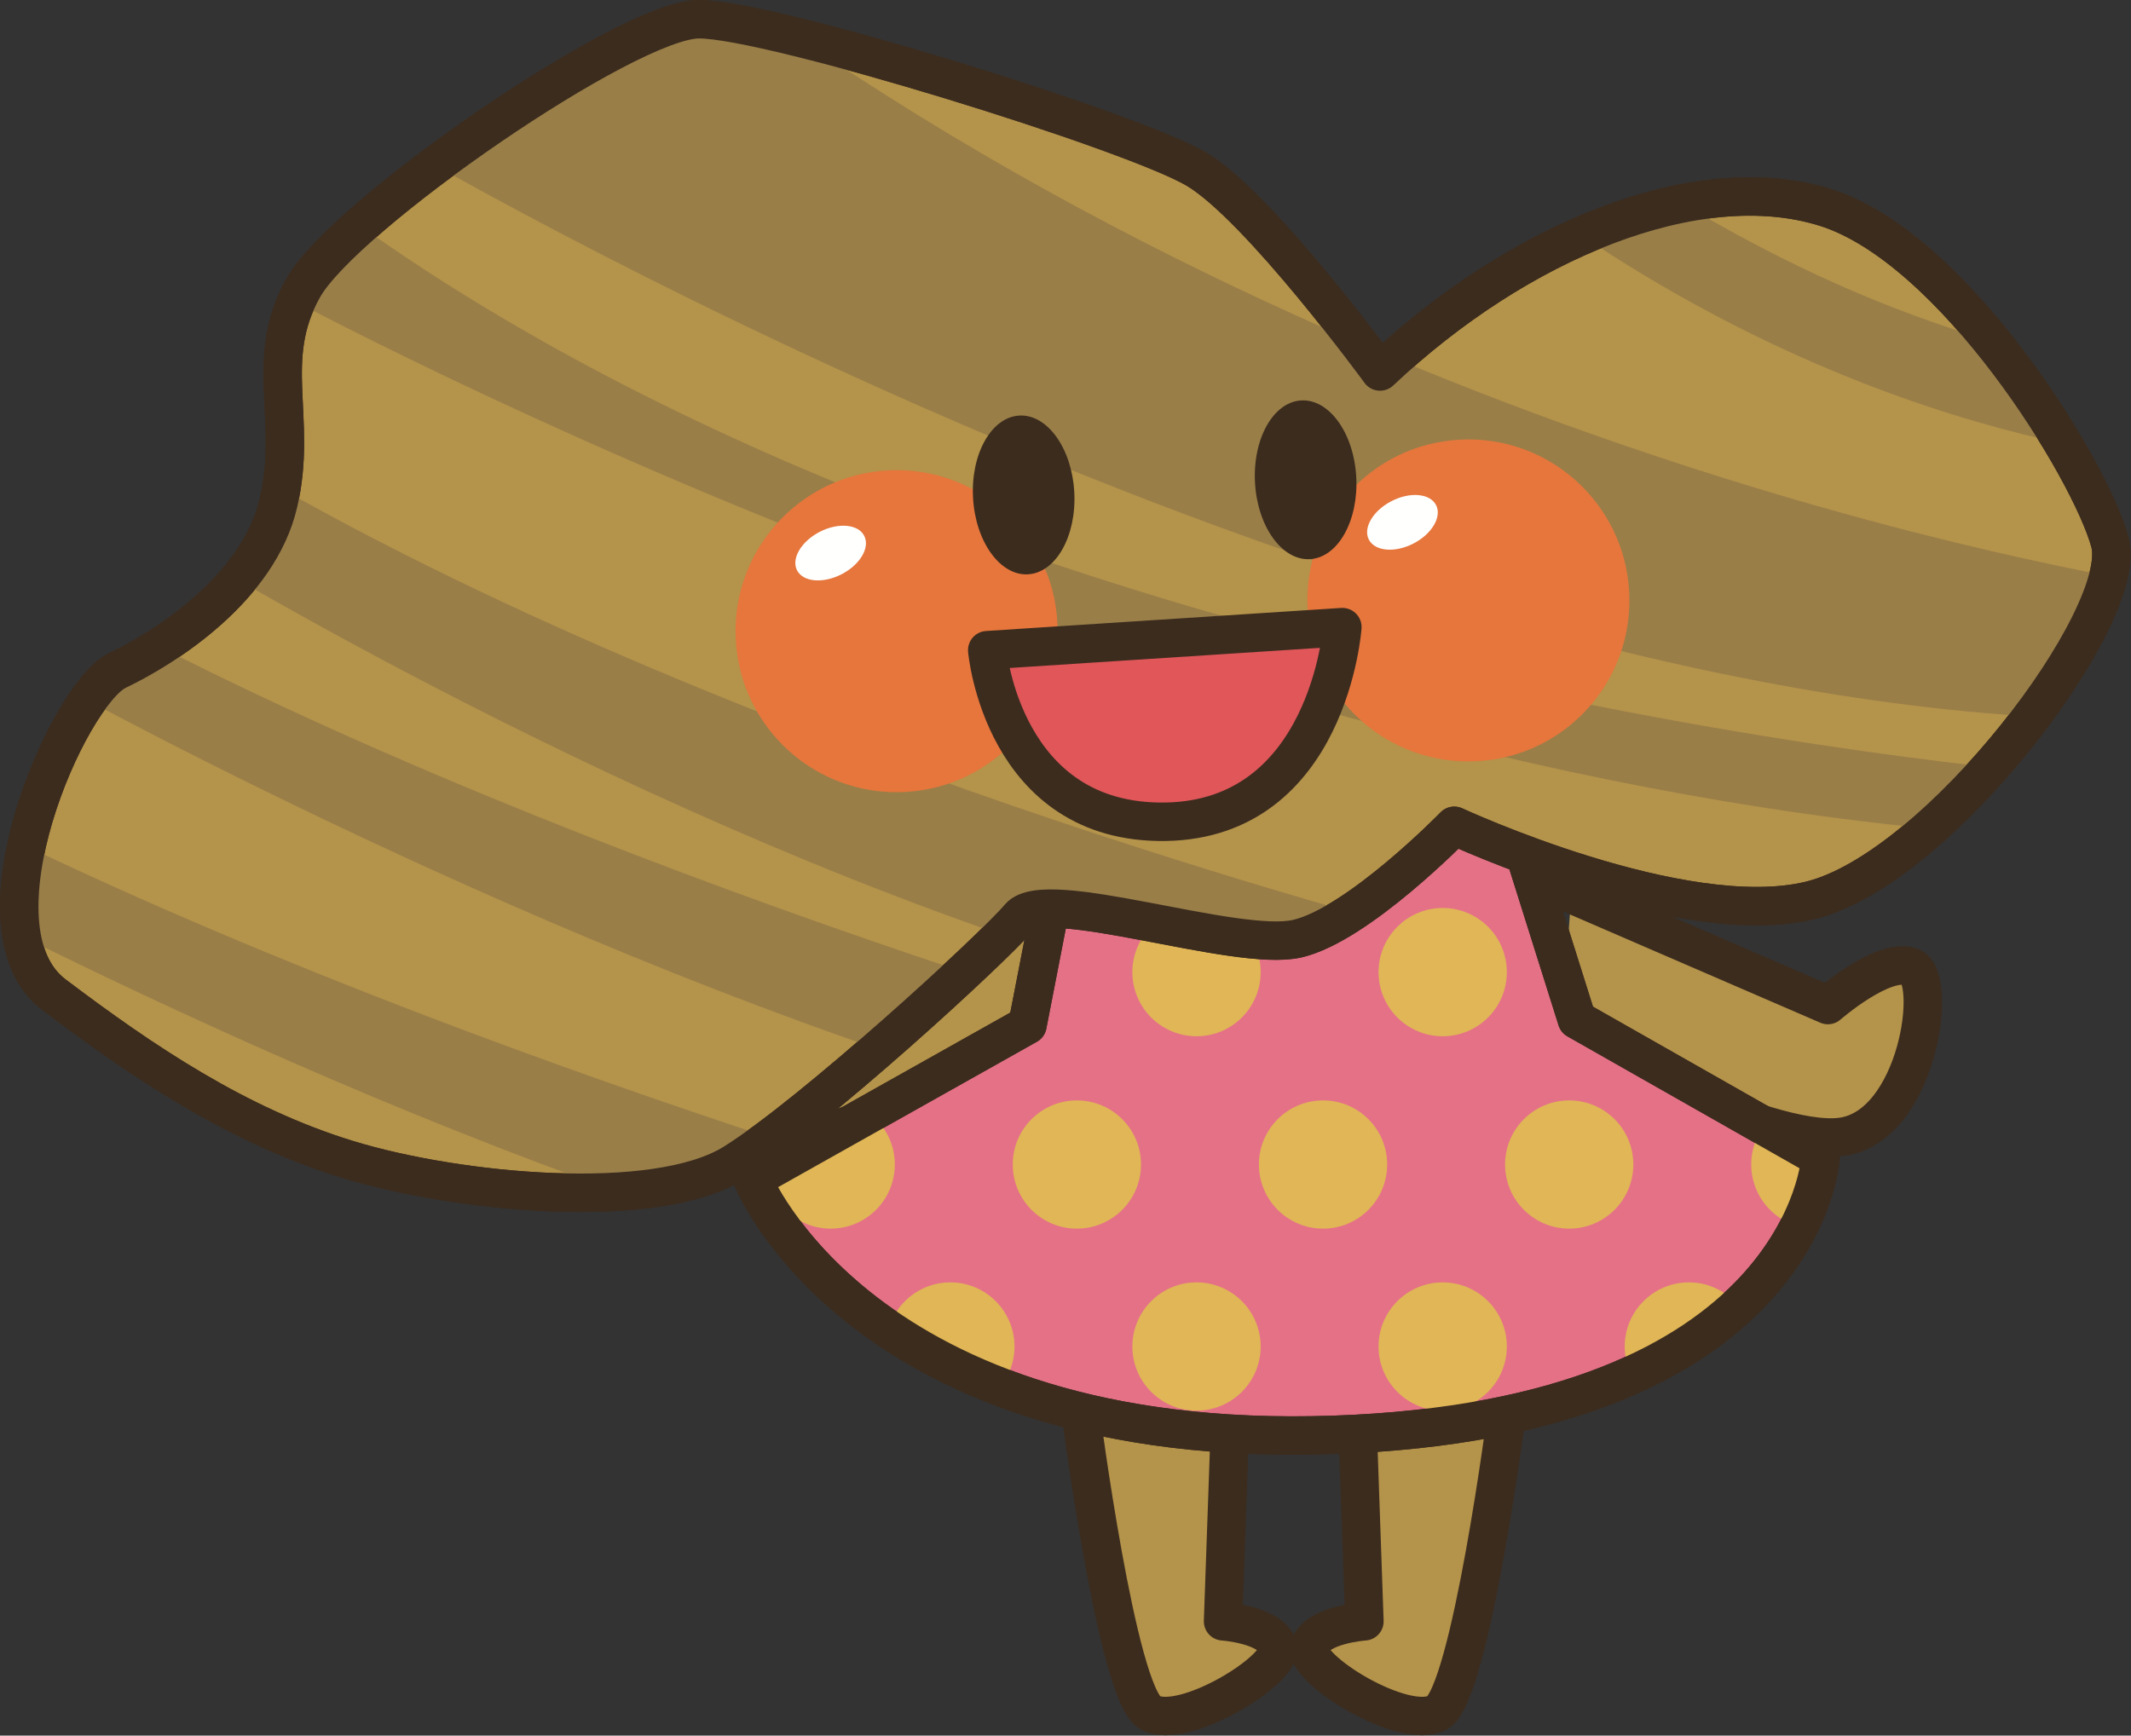 <?xml version="1.0" encoding="UTF-8"?>
<!DOCTYPE svg PUBLIC "-//W3C//DTD SVG 1.1//EN" "http://www.w3.org/Graphics/SVG/1.1/DTD/svg11.dtd">
<svg version="1.1" xmlns="http://www.w3.org/2000/svg" xmlns:xlink="http://www.w3.org/1999/xlink" x="0" y="0" width="554.067" height="451.347" viewBox="0, 0, 554.067, 451.347">
  <rect x="0" y="0" width="554.067" height="451.347" fill="#333333" stroke="none"/>
  <defs>
    <clipPath id="Clip_1">
      <path d="M276.566,218.096 L267.143,266.553 L195.707,306.699 C195.707,306.699 224.018,377.295 346.664,373.145 C469.311,368.994 473.344,301.162 473.344,301.162 L410.004,265.166 L395.18,218.096 z"/>
    </clipPath>
    <clipPath id="Clip_2">
      <path d="M358.813,96.611 C358.813,96.611 327.524,53.77 311.088,43.994 C294.653,34.229 200.278,4.922 181.694,5 C163.11,5.068 89.496,55.986 78.891,74.785 C68.285,93.574 77.514,108.76 72.387,130.811 C67.26,152.861 43.276,168.262 30.522,174.365 C17.768,180.469 -8.99,241.289 14.037,258.682 C37.065,276.084 61.684,292.715 90.395,301.514 C119.106,310.313 170.414,315.147 190.795,302.451 C211.176,289.756 258.178,246.69 265.033,238.506 C271.899,230.322 321.41,247.774 337.289,244.102 C353.168,240.42 378.119,214.756 378.119,214.756 C378.119,214.756 437.338,242.266 470.688,234.15 C504.037,226.025 553.803,160.068 548.598,141.006 C543.393,121.934 508.012,64.395 474.594,53.936 C441.166,43.477 394.574,62.832 358.813,96.611 z"/>
    </clipPath>
  </defs>
  <g id="Layer_1">
    <path d="M319.906,367.656 L318.002,421.631 C318.002,421.631 330.375,422.451 332.279,428.174 C334.174,433.906 307.543,450.264 298.969,445.361 C290.414,440.44 280.903,366.836 280.903,366.836" fill="#B4934A" id="path841"/>
    <path d="M319.906,367.656 L318.002,421.631 C318.002,421.631 330.375,422.451 332.279,428.174 C334.174,433.906 307.543,450.264 298.969,445.361 C290.414,440.44 280.903,366.836 280.903,366.836" fill-opacity="0" stroke="#3C2C1E" stroke-width="10" stroke-linecap="round" stroke-linejoin="round" id="path843"/>
    <path d="M352.855,367.656 L354.75,421.631 C354.75,421.631 342.387,422.451 340.483,428.174 C338.578,433.906 365.229,450.264 373.793,445.361 C382.348,440.44 391.859,366.836 391.859,366.836" fill="#B4934A" id="path845"/>
    <path d="M352.855,367.656 L354.75,421.631 C354.75,421.631 342.387,422.451 340.483,428.174 C338.578,433.906 365.229,450.264 373.793,445.361 C382.348,440.44 391.859,366.836 391.859,366.836" fill-opacity="0" stroke="#3C2C1E" stroke-width="10" stroke-linecap="round" stroke-linejoin="round" id="path847"/>
    <path d="M270.981,232.52 L204.281,261.367 C204.281,261.367 189.848,248.75 182.641,251.455 C175.434,254.15 180.834,292.92 200.668,295.635 C220.502,298.33 273.686,269.483 273.686,269.483" fill="#B4934A" id="path849"/>
    <path d="M270.981,232.52 L204.281,261.367 C204.281,261.367 189.848,248.75 182.641,251.455 C175.434,254.15 180.834,292.92 200.668,295.635 C220.502,298.33 273.686,269.483 273.686,269.483" fill-opacity="0" stroke="#3C2C1E" stroke-width="10" stroke-linecap="round" stroke-linejoin="round" id="path851"/>
    <path d="M408.559,232.52 L475.258,261.367 C475.258,261.367 489.692,248.75 496.899,251.455 C504.106,254.15 498.695,292.92 478.871,295.635 C459.028,298.33 405.854,269.483 405.854,269.483" fill="#B4934A" id="path853"/>
    <path d="M408.559,232.52 L475.258,261.367 C475.258,261.367 489.692,248.75 496.899,251.455 C504.106,254.15 498.695,292.92 478.871,295.635 C459.028,298.33 405.854,269.483 405.854,269.483" fill-opacity="0" stroke="#3C2C1E" stroke-width="10" stroke-linecap="round" stroke-linejoin="round" id="path855"/>
    <path d="M276.567,218.096 L267.143,266.553 L195.707,306.699 C195.707,306.699 224.018,377.295 346.664,373.145 C469.311,368.994 473.344,301.162 473.344,301.162 L410.004,265.166 L395.18,218.096" fill="#E57187" id="path857"/>
    <path d="M276.567,218.096 L267.143,266.553 L195.707,306.699 C195.707,306.699 224.018,377.295 346.664,373.145 C469.311,368.994 473.344,301.162 473.344,301.162 L410.004,265.166 L395.18,218.096" fill-opacity="0" stroke="#3C2C1E" stroke-width="10" stroke-linecap="round" stroke-linejoin="round" id="path859"/>
    <g clip-path="url(#Clip_1)" id="g887">
      <path d="M263.774,252.803 C263.774,262.022 256.303,269.483 247.094,269.483 C237.885,269.483 230.414,262.022 230.414,252.803 C230.414,243.604 237.885,236.123 247.094,236.123 C256.303,236.123 263.774,243.604 263.774,252.803" fill="#E0B656" id="path861"/>
      <path d="M327.777,252.803 C327.777,262.022 320.307,269.483 311.098,269.483 C301.889,269.483 294.418,262.022 294.418,252.803 C294.418,243.604 301.889,236.123 311.098,236.123 C320.307,236.123 327.777,243.604 327.777,252.803" fill="#E0B656" id="path863"/>
      <path d="M391.781,252.803 C391.781,262.022 384.32,269.483 375.102,269.483 C365.903,269.483 358.422,262.022 358.422,252.803 C358.422,243.604 365.903,236.123 375.102,236.123 C384.32,236.123 391.781,243.604 391.781,252.803" fill="#E0B656" id="path865"/>
      <path d="M455.785,252.803 C455.785,262.022 448.324,269.483 439.115,269.483 C429.906,269.483 422.426,262.022 422.426,252.803 C422.426,243.604 429.906,236.123 439.115,236.123 C448.324,236.123 455.785,243.604 455.785,252.803" fill="#E0B656" id="path867"/>
      <path d="M263.774,350.166 C263.774,359.375 256.303,366.846 247.094,366.846 C237.885,366.846 230.414,359.375 230.414,350.166 C230.414,340.957 237.885,333.486 247.094,333.486 C256.303,333.486 263.774,340.957 263.774,350.166" fill="#E0B656" id="path869"/>
      <path d="M327.777,350.166 C327.777,359.375 320.307,366.846 311.098,366.846 C301.889,366.846 294.418,359.375 294.418,350.166 C294.418,340.957 301.889,333.486 311.098,333.486 C320.307,333.486 327.777,340.957 327.777,350.166" fill="#E0B656" id="path871"/>
      <path d="M391.781,350.166 C391.781,359.375 384.32,366.846 375.102,366.846 C365.903,366.846 358.422,359.375 358.422,350.166 C358.422,340.957 365.903,333.486 375.102,333.486 C384.32,333.486 391.781,340.957 391.781,350.166" fill="#E0B656" id="path873"/>
      <path d="M455.785,350.166 C455.785,359.375 448.324,366.846 439.115,366.846 C429.906,366.846 422.426,359.375 422.426,350.166 C422.426,340.957 429.906,333.486 439.115,333.486 C448.324,333.486 455.785,340.957 455.785,350.166" fill="#E0B656" id="path875"/>
      <path d="M232.66,302.822 C232.66,312.041 225.19,319.512 215.981,319.512 C206.772,319.512 199.301,312.041 199.301,302.822 C199.301,293.623 206.772,286.162 215.981,286.162 C225.19,286.162 232.66,293.623 232.66,302.822" fill="#E0B656" id="path877"/>
      <path d="M296.664,302.822 C296.664,312.041 289.203,319.512 279.985,319.512 C270.785,319.512 263.315,312.041 263.315,302.822 C263.315,293.623 270.785,286.162 279.985,286.162 C289.203,286.162 296.664,293.623 296.664,302.822" fill="#E0B656" id="path879"/>
      <path d="M360.668,302.822 C360.668,312.041 353.207,319.512 343.998,319.512 C334.789,319.512 327.319,312.041 327.319,302.822 C327.319,293.623 334.789,286.162 343.998,286.162 C353.207,286.162 360.668,293.623 360.668,302.822" fill="#E0B656" id="path881"/>
      <path d="M424.672,302.822 C424.672,312.041 417.211,319.512 408.002,319.512 C398.793,319.512 391.322,312.041 391.322,302.822 C391.322,293.623 398.793,286.162 408.002,286.162 C417.211,286.162 424.672,293.623 424.672,302.822" fill="#E0B656" id="path883"/>
      <path d="M488.676,302.822 C488.676,312.041 481.215,319.512 472.016,319.512 C462.797,319.512 455.326,312.041 455.326,302.822 C455.326,293.623 462.797,286.162 472.016,286.162 C481.215,286.162 488.676,293.623 488.676,302.822" fill="#E0B656" id="path885"/>
    </g>
    <path d="M276.567,218.096 L267.143,266.553 L195.707,306.699 C195.707,306.699 224.018,377.295 346.664,373.145 C469.311,368.994 473.344,301.162 473.344,301.162 L410.004,265.166 L395.18,218.096" fill-opacity="0" stroke="#3C2C1E" stroke-width="10" stroke-linecap="round" stroke-linejoin="round" id="path889"/>
    <path d="M358.812,96.611 C358.812,96.611 327.523,53.77 311.087,43.994 C294.652,34.229 200.278,4.922 181.694,5 C163.11,5.068 89.496,55.986 78.891,74.785 C68.285,93.574 77.514,108.76 72.387,130.811 C67.26,152.861 43.276,168.262 30.522,174.365 C17.768,180.469 -8.99,241.289 14.037,258.682 C37.065,276.084 61.684,292.715 90.395,301.514 C119.106,310.313 170.414,315.147 190.795,302.451 C211.176,289.756 258.178,246.69 265.033,238.506 C271.898,230.322 321.41,247.774 337.289,244.102 C353.168,240.42 378.118,214.756 378.118,214.756 C378.118,214.756 437.337,242.266 470.688,234.15 C504.036,226.025 553.802,160.068 548.598,141.006 C543.393,121.934 508.012,64.395 474.594,53.936 C441.165,43.477 394.574,62.832 358.812,96.611" fill="#B4934A" id="path891"/>
    <path d="M358.812,96.611 C358.812,96.611 327.523,53.77 311.087,43.994 C294.652,34.229 200.278,4.922 181.694,5 C163.11,5.068 89.496,55.986 78.891,74.785 C68.285,93.574 77.514,108.76 72.387,130.811 C67.26,152.861 43.276,168.262 30.522,174.365 C17.768,180.469 -8.99,241.289 14.037,258.682 C37.065,276.084 61.684,292.715 90.395,301.514 C119.106,310.313 170.414,315.147 190.795,302.451 C211.176,289.756 258.178,246.69 265.033,238.506 C271.898,230.322 321.41,247.774 337.289,244.102 C353.168,240.42 378.118,214.756 378.118,214.756 C378.118,214.756 437.337,242.266 470.688,234.15 C504.036,226.025 553.802,160.068 548.598,141.006 C543.393,121.934 508.012,64.395 474.594,53.936 C441.165,43.477 394.574,62.832 358.812,96.611 z" fill-opacity="0" stroke="#3C2C1E" stroke-width="10" stroke-linecap="round" stroke-linejoin="round" id="path893"/>
    <g clip-path="url(#Clip_2)" id="g907">
      <path d="M424.526,45.557 C431.606,48.057 486.254,88.535 561.205,97.734 L573.07,120.469 C573.07,120.469 490.072,119.043 398.324,52.227 L424.526,45.557" fill="#997E48" id="path895"/>
      <path d="M568.158,153.203 C568.158,153.203 372.133,126.494 197.162,2.5 L130.385,0.156 L101.694,36.426 C101.694,36.426 360.365,189.942 558.87,187.041 L568.158,153.203" fill="#997E48" id="path897"/>
      <path d="M540.434,201.748 C540.434,201.748 267.582,182.412 93.793,58.828 L67.445,73.399 C67.445,73.399 292.621,197.861 510.141,216.25 L540.434,201.748" fill="#997E48" id="path899"/>
      <path d="M369.74,242.285 C369.74,242.285 188.686,195.674 61.498,120.342 L46.108,141.426 C46.108,141.426 165.805,215.44 290.492,252.783 L350.326,267.256 L369.74,242.285" fill="#997E48" id="path901"/>
      <path d="M331.967,277.988 C331.967,277.988 151.996,228.301 22.885,158.418 L9.174,174.746 C9.174,174.746 130.883,243.076 255.141,281.592 L314.565,297.266 L331.967,277.988" fill="#997E48" id="path903"/>
      <path d="M275.121,318.916 C275.121,318.916 95.151,269.229 -33.951,199.346 L-47.662,215.674 C-47.662,215.674 74.037,284.004 198.295,322.52 L257.719,338.193 L275.121,318.916" fill="#997E48" id="path905"/>
    </g>
    <path d="M358.812,96.611 C358.812,96.611 327.523,53.77 311.087,43.994 C294.652,34.229 200.278,4.922 181.694,5 C163.11,5.068 89.496,55.986 78.891,74.785 C68.285,93.574 77.514,108.76 72.387,130.811 C67.26,152.861 43.276,168.262 30.522,174.365 C17.768,180.469 -8.99,241.289 14.037,258.682 C37.065,276.084 61.684,292.715 90.395,301.514 C119.106,310.313 170.414,315.147 190.795,302.451 C211.176,289.756 258.178,246.69 265.033,238.506 C271.898,230.322 321.41,247.774 337.289,244.102 C353.168,240.42 378.118,214.756 378.118,214.756 C378.118,214.756 437.337,242.266 470.688,234.15 C504.036,226.025 553.802,160.068 548.598,141.006 C543.393,121.934 508.012,64.395 474.594,53.936 C441.165,43.477 394.574,62.832 358.812,96.611 z" fill-opacity="0" stroke="#3C2C1E" stroke-width="10" stroke-linecap="round" stroke-linejoin="round" id="path909"/>
    <path d="M274.926,161.895 C276.176,184.99 258.461,204.707 235.375,205.957 C212.27,207.197 192.553,189.483 191.303,166.387 C190.072,143.301 207.768,123.574 230.873,122.324 C253.969,121.084 273.686,138.799 274.926,161.895" fill="#E6763C" id="path911"/>
    <path d="M224.701,139.346 C226.274,142.393 223.627,146.865 218.813,149.336 C213.988,151.826 208.813,151.358 207.24,148.33 C205.668,145.264 208.324,140.791 213.149,138.291 C217.973,135.83 223.158,136.299 224.701,139.346" fill="#FFFFFE" id="path913"/>
    <path d="M423.598,153.897 C424.837,176.983 407.122,196.729 384.036,197.949 C360.932,199.209 341.215,181.484 339.975,158.399 C338.725,135.303 356.44,115.576 379.544,114.336 C402.621,113.096 422.348,130.811 423.598,153.897" fill="#E6763C" id="path915"/>
    <path d="M373.383,131.348 C374.945,134.395 372.299,138.877 367.494,141.348 C362.651,143.838 357.475,143.369 355.903,140.322 C354.34,137.285 356.986,132.793 361.801,130.313 C366.625,127.832 371.811,128.301 373.383,131.348" fill="#FFFFFE" id="path917"/>
    <path d="M279.32,127.988 C279.926,139.395 274.535,148.965 267.26,149.356 C260.004,149.746 253.598,140.82 252.992,129.414 C252.377,118.018 257.778,108.457 265.043,108.067 C272.319,107.676 278.695,116.602 279.32,127.988" fill="#3C2C1E" id="path919"/>
    <path d="M352.631,124.053 C353.246,135.459 347.846,145.029 340.57,145.41 C333.305,145.811 326.908,136.875 326.303,125.469 C325.688,114.082 331.078,104.512 338.344,104.131 C345.619,103.731 352.016,112.666 352.631,124.053" fill="#3C2C1E" id="path921"/>
    <path d="M256.684,169.082 L349.018,163.086 C349.018,163.086 345.492,212.959 303.09,213.701 C260.668,214.404 256.684,169.082 256.684,169.082" fill="#E05659" id="path923"/>
    <path d="M256.684,169.082 L349.018,163.086 C349.018,163.086 345.492,212.959 303.09,213.701 C260.668,214.404 256.684,169.082 256.684,169.082 z" fill-opacity="0" stroke="#3C2C1E" stroke-width="10" stroke-linecap="round" stroke-linejoin="round" id="path925"/>
  </g>
</svg>
